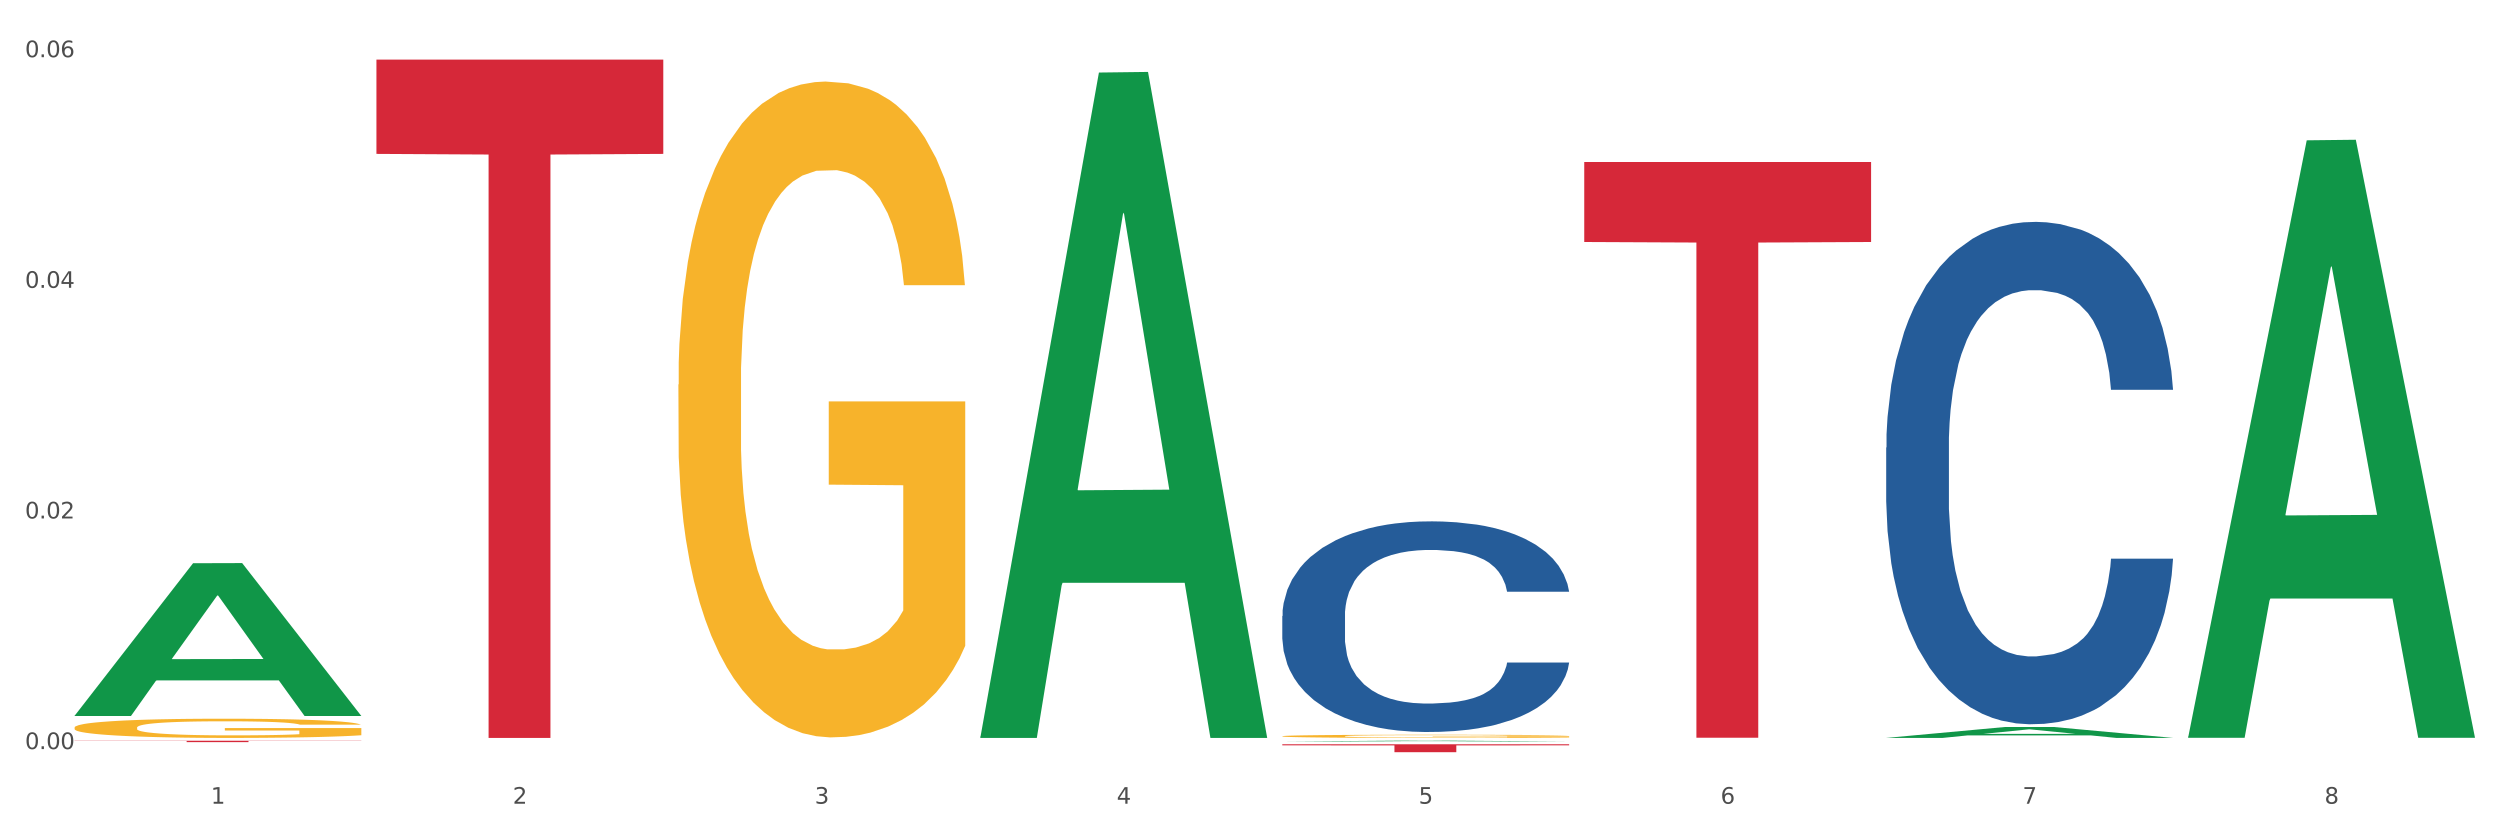 <?xml version="1.0" encoding="utf-8" standalone="no"?>
<!DOCTYPE svg PUBLIC "-//W3C//DTD SVG 1.1//EN"
  "http://www.w3.org/Graphics/SVG/1.1/DTD/svg11.dtd">
<svg xmlns:xlink="http://www.w3.org/1999/xlink" width="1080pt" height="360pt" viewBox="0 0 1080 360" xmlns="http://www.w3.org/2000/svg" version="1.1">
 <rect x="0" y="0" width="1080" height="360" fill="#333333" stroke="none"/>
 <defs>
  <style type="text/css">*{stroke-linejoin: round; stroke-linecap: butt}</style>
 </defs>
 <g id="figure_1">
  <g id="patch_1">
   <path d="M 0 360 
L 1080 360 
L 1080 0 
L 0 0 
z
" style="fill: #ffffff; stroke: #ffffff; stroke-linejoin: miter"/>
  </g>
  <g id="axes_1">
   <g id="matplotlib.axis_1">
    <g id="xtick_1">
     <g id="text_1">
      <!-- 1 -->
      <g style="fill: #4d4d4d" transform="translate(91.082 347.204) scale(0.096 -0.096)">
       <defs>
        <path id="DejaVuSans-31" d="M 794 531 
L 1825 531 
L 1825 4091 
L 703 3866 
L 703 4441 
L 1819 4666 
L 2450 4666 
L 2450 531 
L 3481 531 
L 3481 0 
L 794 0 
L 794 531 
z
" transform="scale(0.016)"/>
       </defs>
       <use xlink:href="#DejaVuSans-31"/>
      </g>
     </g>
    </g>
    <g id="xtick_2">
     <g id="text_2">
      <!-- 2 -->
      <g style="fill: #4d4d4d" transform="translate(221.525 347.204) scale(0.096 -0.096)">
       <defs>
        <path id="DejaVuSans-32" d="M 1228 531 
L 3431 531 
L 3431 0 
L 469 0 
L 469 531 
Q 828 903 1448 1529 
Q 2069 2156 2228 2338 
Q 2531 2678 2651 2914 
Q 2772 3150 2772 3378 
Q 2772 3750 2511 3984 
Q 2250 4219 1831 4219 
Q 1534 4219 1204 4116 
Q 875 4013 500 3803 
L 500 4441 
Q 881 4594 1212 4672 
Q 1544 4750 1819 4750 
Q 2544 4750 2975 4387 
Q 3406 4025 3406 3419 
Q 3406 3131 3298 2873 
Q 3191 2616 2906 2266 
Q 2828 2175 2409 1742 
Q 1991 1309 1228 531 
z
" transform="scale(0.016)"/>
       </defs>
       <use xlink:href="#DejaVuSans-32"/>
      </g>
     </g>
    </g>
    <g id="xtick_3">
     <g id="text_3">
      <!-- 3 -->
      <g style="fill: #4d4d4d" transform="translate(351.968 347.204) scale(0.096 -0.096)">
       <defs>
        <path id="DejaVuSans-33" d="M 2597 2516 
Q 3050 2419 3304 2112 
Q 3559 1806 3559 1356 
Q 3559 666 3084 287 
Q 2609 -91 1734 -91 
Q 1441 -91 1130 -33 
Q 819 25 488 141 
L 488 750 
Q 750 597 1062 519 
Q 1375 441 1716 441 
Q 2309 441 2620 675 
Q 2931 909 2931 1356 
Q 2931 1769 2642 2001 
Q 2353 2234 1838 2234 
L 1294 2234 
L 1294 2753 
L 1863 2753 
Q 2328 2753 2575 2939 
Q 2822 3125 2822 3475 
Q 2822 3834 2567 4026 
Q 2313 4219 1838 4219 
Q 1578 4219 1281 4162 
Q 984 4106 628 3988 
L 628 4550 
Q 988 4650 1302 4700 
Q 1616 4750 1894 4750 
Q 2613 4750 3031 4423 
Q 3450 4097 3450 3541 
Q 3450 3153 3228 2886 
Q 3006 2619 2597 2516 
z
" transform="scale(0.016)"/>
       </defs>
       <use xlink:href="#DejaVuSans-33"/>
      </g>
     </g>
    </g>
    <g id="xtick_4">
     <g id="text_4">
      <!-- 4 -->
      <g style="fill: #4d4d4d" transform="translate(482.412 347.204) scale(0.096 -0.096)">
       <defs>
        <path id="DejaVuSans-34" d="M 2419 4116 
L 825 1625 
L 2419 1625 
L 2419 4116 
z
M 2253 4666 
L 3047 4666 
L 3047 1625 
L 3713 1625 
L 3713 1100 
L 3047 1100 
L 3047 0 
L 2419 0 
L 2419 1100 
L 313 1100 
L 313 1709 
L 2253 4666 
z
" transform="scale(0.016)"/>
       </defs>
       <use xlink:href="#DejaVuSans-34"/>
      </g>
     </g>
    </g>
    <g id="xtick_5">
     <g id="text_5">
      <!-- 5 -->
      <g style="fill: #4d4d4d" transform="translate(612.855 347.204) scale(0.096 -0.096)">
       <defs>
        <path id="DejaVuSans-35" d="M 691 4666 
L 3169 4666 
L 3169 4134 
L 1269 4134 
L 1269 2991 
Q 1406 3038 1543 3061 
Q 1681 3084 1819 3084 
Q 2600 3084 3056 2656 
Q 3513 2228 3513 1497 
Q 3513 744 3044 326 
Q 2575 -91 1722 -91 
Q 1428 -91 1123 -41 
Q 819 9 494 109 
L 494 744 
Q 775 591 1075 516 
Q 1375 441 1709 441 
Q 2250 441 2565 725 
Q 2881 1009 2881 1497 
Q 2881 1984 2565 2268 
Q 2250 2553 1709 2553 
Q 1456 2553 1204 2497 
Q 953 2441 691 2322 
L 691 4666 
z
" transform="scale(0.016)"/>
       </defs>
       <use xlink:href="#DejaVuSans-35"/>
      </g>
     </g>
    </g>
    <g id="xtick_6">
     <g id="text_6">
      <!-- 6 -->
      <g style="fill: #4d4d4d" transform="translate(743.299 347.204) scale(0.096 -0.096)">
       <defs>
        <path id="DejaVuSans-36" d="M 2113 2584 
Q 1688 2584 1439 2293 
Q 1191 2003 1191 1497 
Q 1191 994 1439 701 
Q 1688 409 2113 409 
Q 2538 409 2786 701 
Q 3034 994 3034 1497 
Q 3034 2003 2786 2293 
Q 2538 2584 2113 2584 
z
M 3366 4563 
L 3366 3988 
Q 3128 4100 2886 4159 
Q 2644 4219 2406 4219 
Q 1781 4219 1451 3797 
Q 1122 3375 1075 2522 
Q 1259 2794 1537 2939 
Q 1816 3084 2150 3084 
Q 2853 3084 3261 2657 
Q 3669 2231 3669 1497 
Q 3669 778 3244 343 
Q 2819 -91 2113 -91 
Q 1303 -91 875 529 
Q 447 1150 447 2328 
Q 447 3434 972 4092 
Q 1497 4750 2381 4750 
Q 2619 4750 2861 4703 
Q 3103 4656 3366 4563 
z
" transform="scale(0.016)"/>
       </defs>
       <use xlink:href="#DejaVuSans-36"/>
      </g>
     </g>
    </g>
    <g id="xtick_7">
     <g id="text_7">
      <!-- 7 -->
      <g style="fill: #4d4d4d" transform="translate(873.742 347.204) scale(0.096 -0.096)">
       <defs>
        <path id="DejaVuSans-37" d="M 525 4666 
L 3525 4666 
L 3525 4397 
L 1831 0 
L 1172 0 
L 2766 4134 
L 525 4134 
L 525 4666 
z
" transform="scale(0.016)"/>
       </defs>
       <use xlink:href="#DejaVuSans-37"/>
      </g>
     </g>
    </g>
    <g id="xtick_8">
     <g id="text_8">
      <!-- 8 -->
      <g style="fill: #4d4d4d" transform="translate(1004.185 347.204) scale(0.096 -0.096)">
       <defs>
        <path id="DejaVuSans-38" d="M 2034 2216 
Q 1584 2216 1326 1975 
Q 1069 1734 1069 1313 
Q 1069 891 1326 650 
Q 1584 409 2034 409 
Q 2484 409 2743 651 
Q 3003 894 3003 1313 
Q 3003 1734 2745 1975 
Q 2488 2216 2034 2216 
z
M 1403 2484 
Q 997 2584 770 2862 
Q 544 3141 544 3541 
Q 544 4100 942 4425 
Q 1341 4750 2034 4750 
Q 2731 4750 3128 4425 
Q 3525 4100 3525 3541 
Q 3525 3141 3298 2862 
Q 3072 2584 2669 2484 
Q 3125 2378 3379 2068 
Q 3634 1759 3634 1313 
Q 3634 634 3220 271 
Q 2806 -91 2034 -91 
Q 1263 -91 848 271 
Q 434 634 434 1313 
Q 434 1759 690 2068 
Q 947 2378 1403 2484 
z
M 1172 3481 
Q 1172 3119 1398 2916 
Q 1625 2713 2034 2713 
Q 2441 2713 2670 2916 
Q 2900 3119 2900 3481 
Q 2900 3844 2670 4047 
Q 2441 4250 2034 4250 
Q 1625 4250 1398 4047 
Q 1172 3844 1172 3481 
z
" transform="scale(0.016)"/>
       </defs>
       <use xlink:href="#DejaVuSans-38"/>
      </g>
     </g>
    </g>
    <g id="xtick_9"/>
    <g id="xtick_10"/>
    <g id="xtick_11"/>
    <g id="xtick_12"/>
    <g id="xtick_13"/>
    <g id="xtick_14"/>
    <g id="xtick_15"/>
   </g>
   <g id="matplotlib.axis_2">
    <g id="ytick_1">
     <g id="text_9">
      <!-- 0.00 -->
      <g style="fill: #4d4d4d" transform="translate(10.8 323.607) scale(0.096 -0.096)">
       <defs>
        <path id="DejaVuSans-30" d="M 2034 4250 
Q 1547 4250 1301 3770 
Q 1056 3291 1056 2328 
Q 1056 1369 1301 889 
Q 1547 409 2034 409 
Q 2525 409 2770 889 
Q 3016 1369 3016 2328 
Q 3016 3291 2770 3770 
Q 2525 4250 2034 4250 
z
M 2034 4750 
Q 2819 4750 3233 4129 
Q 3647 3509 3647 2328 
Q 3647 1150 3233 529 
Q 2819 -91 2034 -91 
Q 1250 -91 836 529 
Q 422 1150 422 2328 
Q 422 3509 836 4129 
Q 1250 4750 2034 4750 
z
" transform="scale(0.016)"/>
        <path id="DejaVuSans-2e" d="M 684 794 
L 1344 794 
L 1344 0 
L 684 0 
L 684 794 
z
" transform="scale(0.016)"/>
       </defs>
       <use xlink:href="#DejaVuSans-30"/>
       <use xlink:href="#DejaVuSans-2e" transform="translate(63.623 0)"/>
       <use xlink:href="#DejaVuSans-30" transform="translate(95.41 0)"/>
       <use xlink:href="#DejaVuSans-30" transform="translate(159.033 0)"/>
      </g>
     </g>
    </g>
    <g id="ytick_2">
     <g id="text_10">
      <!-- 0.02 -->
      <g style="fill: #4d4d4d" transform="translate(10.8 223.975) scale(0.096 -0.096)">
       <use xlink:href="#DejaVuSans-30"/>
       <use xlink:href="#DejaVuSans-2e" transform="translate(63.623 0)"/>
       <use xlink:href="#DejaVuSans-30" transform="translate(95.41 0)"/>
       <use xlink:href="#DejaVuSans-32" transform="translate(159.033 0)"/>
      </g>
     </g>
    </g>
    <g id="ytick_3">
     <g id="text_11">
      <!-- 0.04 -->
      <g style="fill: #4d4d4d" transform="translate(10.8 124.343) scale(0.096 -0.096)">
       <use xlink:href="#DejaVuSans-30"/>
       <use xlink:href="#DejaVuSans-2e" transform="translate(63.623 0)"/>
       <use xlink:href="#DejaVuSans-30" transform="translate(95.41 0)"/>
       <use xlink:href="#DejaVuSans-34" transform="translate(159.033 0)"/>
      </g>
     </g>
    </g>
    <g id="ytick_4">
     <g id="text_12">
      <!-- 0.06 -->
      <g style="fill: #4d4d4d" transform="translate(10.8 24.711) scale(0.096 -0.096)">
       <use xlink:href="#DejaVuSans-30"/>
       <use xlink:href="#DejaVuSans-2e" transform="translate(63.623 0)"/>
       <use xlink:href="#DejaVuSans-30" transform="translate(95.41 0)"/>
       <use xlink:href="#DejaVuSans-36" transform="translate(159.033 0)"/>
      </g>
     </g>
    </g>
    <g id="ytick_5"/>
    <g id="ytick_6"/>
    <g id="ytick_7"/>
   </g>
   <g id="PolyCollection_1">
    <path d="M 32.175 309.181 
L 32.303 309.119 
L 83.404 243.312 
L 104.611 243.25 
L 156.096 309.305 
L 131.567 309.305 
L 120.453 293.923 
L 67.691 293.923 
L 67.307 294.171 
L 56.576 309.305 
L 32.175 309.305 
L 32.175 309.181 
L 74.334 284.744 
L 113.81 284.682 
L 94.263 257.329 
L 94.008 257.205 
L 93.752 257.392 
L 74.206 284.682 
L 74.334 284.744 
L 32.175 309.181 
z
" clip-path="url(#pa3f7b20e88)" style="fill: #109648"/>
    <path d="M 814.835 193.369 
L 814.982 193.17 
L 814.982 187.621 
L 815.421 180.089 
L 817.033 166.214 
L 819.083 155.709 
L 822.599 143.419 
L 824.503 138.266 
L 826.993 132.518 
L 832.12 123.202 
L 837.979 115.273 
L 842.08 110.913 
L 845.157 108.138 
L 852.041 103.183 
L 855.996 101.002 
L 860.097 99.218 
L 863.613 98.029 
L 869.472 96.642 
L 874.159 96.047 
L 879.579 95.849 
L 884.12 96.047 
L 890.126 96.84 
L 898.914 99.218 
L 902.283 100.606 
L 906.824 102.984 
L 911.512 106.156 
L 915.32 109.327 
L 919.714 113.886 
L 924.255 119.832 
L 928.65 127.364 
L 931.726 134.302 
L 934.216 141.636 
L 936.413 150.555 
L 938.024 160.267 
L 938.757 168.394 
L 911.951 168.394 
L 911.219 161.06 
L 909.754 153.132 
L 908.289 147.78 
L 906.678 143.419 
L 904.188 138.464 
L 901.99 135.293 
L 898.328 131.527 
L 894.959 129.148 
L 892.176 127.761 
L 888.807 126.572 
L 881.63 125.382 
L 876.503 125.382 
L 873.28 125.779 
L 869.326 126.77 
L 865.957 128.157 
L 862.002 130.536 
L 858.926 133.112 
L 855.849 136.482 
L 854.092 138.861 
L 851.455 143.221 
L 849.697 146.789 
L 847.354 152.934 
L 846.035 157.294 
L 843.692 168.592 
L 842.666 176.917 
L 842.227 182.665 
L 841.934 189.008 
L 841.934 219.929 
L 842.813 233.804 
L 843.545 239.75 
L 844.717 246.489 
L 846.914 255.211 
L 850.137 263.734 
L 853.506 269.878 
L 856.289 273.644 
L 858.926 276.419 
L 861.562 278.6 
L 864.785 280.582 
L 867.421 281.771 
L 871.376 282.96 
L 876.064 283.555 
L 879.726 283.555 
L 887.196 282.564 
L 890.565 281.573 
L 893.788 280.185 
L 897.303 278.005 
L 900.086 275.626 
L 901.697 273.842 
L 904.334 270.076 
L 906.385 266.112 
L 908.142 261.553 
L 909.314 257.589 
L 910.633 251.643 
L 911.658 244.904 
L 911.951 241.336 
L 938.757 241.336 
L 938.171 248.471 
L 937.145 255.409 
L 935.095 264.725 
L 933.483 270.076 
L 930.993 276.617 
L 928.357 282.167 
L 924.695 288.312 
L 921.326 292.871 
L 917.81 296.835 
L 914.002 300.403 
L 907.117 305.358 
L 904.627 306.746 
L 899.354 309.124 
L 895.252 310.512 
L 889.247 311.899 
L 883.095 312.692 
L 876.65 312.89 
L 870.937 312.494 
L 864.638 311.304 
L 860.683 310.115 
L 856.289 308.331 
L 851.162 305.556 
L 846.328 302.187 
L 841.788 298.222 
L 837.54 293.664 
L 833.585 288.51 
L 828.458 279.987 
L 824.649 271.662 
L 821.866 263.932 
L 819.962 257.391 
L 818.058 249.066 
L 817.033 243.318 
L 815.421 229.443 
L 814.835 216.559 
L 814.835 193.369 
z
" clip-path="url(#pa3f7b20e88)" style="fill: #255c99"/>
    <path d="M 553.949 266.114 
L 554.095 266.031 
L 554.095 263.703 
L 554.535 260.545 
L 556.146 254.727 
L 558.196 250.322 
L 561.712 245.169 
L 563.616 243.008 
L 566.106 240.598 
L 571.233 236.692 
L 577.092 233.367 
L 581.194 231.539 
L 584.27 230.375 
L 591.154 228.297 
L 595.109 227.383 
L 599.211 226.635 
L 602.726 226.136 
L 608.585 225.555 
L 613.273 225.305 
L 618.692 225.222 
L 623.233 225.305 
L 629.239 225.638 
L 638.028 226.635 
L 641.397 227.217 
L 645.937 228.214 
L 650.625 229.544 
L 654.433 230.874 
L 658.828 232.785 
L 663.368 235.279 
L 667.763 238.437 
L 670.839 241.346 
L 673.329 244.421 
L 675.526 248.161 
L 677.137 252.234 
L 677.87 255.641 
L 651.064 255.641 
L 650.332 252.566 
L 648.867 249.242 
L 647.402 246.998 
L 645.791 245.169 
L 643.301 243.091 
L 641.104 241.762 
L 637.442 240.182 
L 634.073 239.185 
L 631.289 238.603 
L 627.92 238.105 
L 620.743 237.606 
L 615.616 237.606 
L 612.394 237.772 
L 608.439 238.188 
L 605.07 238.77 
L 601.115 239.767 
L 598.039 240.847 
L 594.963 242.26 
L 593.205 243.258 
L 590.568 245.086 
L 588.811 246.582 
L 586.467 249.159 
L 585.149 250.987 
L 582.805 255.725 
L 581.78 259.215 
L 581.34 261.626 
L 581.047 264.285 
L 581.047 277.251 
L 581.926 283.069 
L 582.658 285.562 
L 583.83 288.388 
L 586.027 292.045 
L 589.25 295.619 
L 592.619 298.195 
L 595.402 299.774 
L 598.039 300.938 
L 600.675 301.852 
L 603.898 302.683 
L 606.535 303.182 
L 610.489 303.681 
L 615.177 303.93 
L 618.839 303.93 
L 626.309 303.514 
L 629.678 303.099 
L 632.901 302.517 
L 636.416 301.603 
L 639.199 300.605 
L 640.811 299.857 
L 643.447 298.278 
L 645.498 296.616 
L 647.256 294.704 
L 648.428 293.042 
L 649.746 290.549 
L 650.771 287.723 
L 651.064 286.227 
L 677.87 286.227 
L 677.284 289.219 
L 676.259 292.128 
L 674.208 296.034 
L 672.597 298.278 
L 670.106 301.021 
L 667.47 303.348 
L 663.808 305.925 
L 660.439 307.836 
L 656.923 309.498 
L 653.115 310.994 
L 646.23 313.072 
L 643.74 313.654 
L 638.467 314.651 
L 634.366 315.233 
L 628.36 315.815 
L 622.208 316.147 
L 615.763 316.231 
L 610.05 316.064 
L 603.751 315.566 
L 599.797 315.067 
L 595.402 314.319 
L 590.275 313.155 
L 585.442 311.742 
L 580.901 310.08 
L 576.653 308.169 
L 572.698 306.008 
L 567.571 302.434 
L 563.763 298.943 
L 560.98 295.702 
L 559.075 292.959 
L 557.171 289.468 
L 556.146 287.058 
L 554.535 281.24 
L 553.949 275.838 
L 553.949 266.114 
z
" clip-path="url(#pa3f7b20e88)" style="fill: #255c99"/>
    <path d="M 553.949 318.043 
L 554.095 318.042 
L 554.095 317.997 
L 554.388 317.958 
L 555.851 317.863 
L 558.045 317.785 
L 559.655 317.744 
L 561.264 317.71 
L 563.166 317.676 
L 565.507 317.641 
L 569.75 317.59 
L 572.383 317.563 
L 575.602 317.535 
L 581.454 317.495 
L 585.697 317.473 
L 590.086 317.454 
L 597.255 317.431 
L 601.937 317.421 
L 606.911 317.414 
L 612.91 317.409 
L 617.445 317.407 
L 627.394 317.411 
L 635.88 317.422 
L 639.977 317.431 
L 645.244 317.446 
L 648.023 317.456 
L 652.559 317.476 
L 657.241 317.503 
L 660.459 317.525 
L 665.287 317.568 
L 668.945 317.611 
L 672.31 317.664 
L 674.066 317.7 
L 675.383 317.734 
L 676.553 317.773 
L 677.724 317.834 
L 651.388 317.834 
L 650.364 317.791 
L 648.755 317.749 
L 646.414 317.709 
L 644.366 317.684 
L 640.854 317.652 
L 637.636 317.632 
L 634.271 317.617 
L 630.174 317.605 
L 626.955 317.598 
L 622.42 317.593 
L 613.495 317.595 
L 607.497 317.605 
L 603.4 317.617 
L 600.767 317.628 
L 598.426 317.641 
L 595.792 317.659 
L 592.72 317.685 
L 590.525 317.709 
L 588.331 317.739 
L 586.575 317.769 
L 584.965 317.804 
L 583.649 317.842 
L 582.625 317.881 
L 581.747 317.929 
L 581.015 318.008 
L 581.015 318.18 
L 581.308 318.219 
L 582.039 318.27 
L 582.917 318.309 
L 584.38 318.356 
L 585.697 318.387 
L 588.184 318.433 
L 590.964 318.47 
L 593.159 318.494 
L 595.353 318.514 
L 599.157 318.542 
L 603.4 318.564 
L 607.058 318.578 
L 612.032 318.591 
L 615.397 318.596 
L 618.323 318.598 
L 625.492 318.598 
L 630.613 318.595 
L 636.319 318.586 
L 640.708 318.574 
L 644.366 318.561 
L 648.462 318.538 
L 651.096 318.517 
L 651.096 318.254 
L 618.908 318.253 
L 618.908 318.078 
L 677.87 318.078 
L 677.87 318.591 
L 675.383 318.617 
L 672.603 318.641 
L 669.677 318.662 
L 665.287 318.689 
L 660.02 318.714 
L 655.339 318.732 
L 650.364 318.747 
L 644.512 318.76 
L 636.904 318.773 
L 632.222 318.778 
L 626.37 318.782 
L 619.494 318.783 
L 613.495 318.781 
L 607.643 318.774 
L 601.498 318.763 
L 595.5 318.747 
L 590.964 318.73 
L 586.429 318.71 
L 581.6 318.684 
L 577.796 318.659 
L 574.87 318.636 
L 571.652 318.607 
L 568.14 318.569 
L 565.507 318.536 
L 563.166 318.5 
L 560.679 318.455 
L 558.923 318.416 
L 557.167 318.367 
L 556.143 318.331 
L 554.973 318.274 
L 554.095 318.195 
L 553.949 318.043 
z
" clip-path="url(#pa3f7b20e88)" style="fill: #f7b32b"/>
    <path d="M 32.175 319.99 
L 156.096 319.99 
L 156.096 320.075 
L 107.35 320.076 
L 107.35 320.6 
L 80.628 320.6 
L 80.628 320.076 
L 32.175 320.075 
L 32.175 319.991 
L 32.175 319.99 
z
" clip-path="url(#pa3f7b20e88)" style="fill: #d62839"/>
    <path d="M 162.618 25.759 
L 286.54 25.759 
L 286.54 66.48 
L 237.793 66.755 
L 237.793 318.783 
L 211.071 318.783 
L 211.071 66.755 
L 162.618 66.48 
L 162.618 26.035 
L 162.618 25.759 
z
" clip-path="url(#pa3f7b20e88)" style="fill: #d62839"/>
    <path d="M 553.949 321.52 
L 677.87 321.52 
L 677.87 321.997 
L 629.124 322 
L 629.124 324.95 
L 602.401 324.95 
L 602.401 322 
L 553.949 321.997 
L 553.949 321.524 
L 553.949 321.52 
z
" clip-path="url(#pa3f7b20e88)" style="fill: #d62839"/>
    <path d="M 684.392 69.98 
L 808.313 69.98 
L 808.313 104.543 
L 759.567 104.777 
L 759.567 318.695 
L 732.845 318.695 
L 732.845 104.777 
L 684.392 104.543 
L 684.392 70.214 
L 684.392 69.98 
z
" clip-path="url(#pa3f7b20e88)" style="fill: #d62839"/>
    <path d="M 293.062 166.155 
L 293.208 165.896 
L 293.208 156.581 
L 293.501 148.559 
L 294.964 129.153 
L 297.158 113.11 
L 298.768 104.571 
L 300.377 97.584 
L 302.279 90.598 
L 304.62 83.353 
L 308.863 72.744 
L 311.496 67.31 
L 314.715 61.617 
L 320.567 53.337 
L 324.81 48.679 
L 329.199 44.798 
L 336.368 40.141 
L 341.05 38.07 
L 346.025 36.518 
L 352.023 35.483 
L 356.559 35.224 
L 366.507 36 
L 374.993 38.329 
L 379.09 40.141 
L 384.357 43.246 
L 387.137 45.316 
L 391.672 49.456 
L 396.354 54.89 
L 399.573 59.547 
L 404.401 68.345 
L 408.058 77.143 
L 411.423 88.01 
L 413.179 95.514 
L 414.496 102.501 
L 415.666 110.522 
L 416.837 123.201 
L 390.502 123.201 
L 389.477 114.145 
L 387.868 105.606 
L 385.527 97.326 
L 383.479 92.151 
L 379.968 85.682 
L 376.749 81.542 
L 373.384 78.436 
L 369.287 75.849 
L 366.069 74.555 
L 361.533 73.52 
L 352.608 73.779 
L 346.61 75.849 
L 342.513 78.436 
L 339.88 80.765 
L 337.539 83.353 
L 334.905 86.975 
L 331.833 92.409 
L 329.638 97.326 
L 327.444 103.536 
L 325.688 109.746 
L 324.079 116.991 
L 322.762 124.754 
L 321.738 132.775 
L 320.86 142.608 
L 320.128 158.91 
L 320.128 194.359 
L 320.421 202.381 
L 321.153 212.99 
L 322.03 221.011 
L 323.493 230.585 
L 324.81 237.054 
L 327.297 246.369 
L 330.077 254.132 
L 332.272 259.049 
L 334.466 263.189 
L 338.27 268.881 
L 342.513 273.539 
L 346.171 276.385 
L 351.145 278.973 
L 354.51 280.008 
L 357.436 280.525 
L 364.605 280.525 
L 369.726 279.749 
L 375.432 277.938 
L 379.821 275.609 
L 383.479 272.763 
L 387.576 268.105 
L 390.209 263.706 
L 390.209 209.626 
L 358.022 209.367 
L 358.022 173.4 
L 416.983 173.4 
L 416.983 278.973 
L 414.496 284.407 
L 411.716 289.323 
L 408.79 293.722 
L 404.401 299.156 
L 399.134 304.331 
L 394.452 307.954 
L 389.477 311.059 
L 383.625 313.905 
L 376.017 316.492 
L 371.336 317.527 
L 365.483 318.304 
L 358.607 318.563 
L 352.608 318.045 
L 346.756 316.751 
L 340.611 314.422 
L 334.613 311.059 
L 330.077 307.695 
L 325.542 303.555 
L 320.714 298.121 
L 316.91 292.946 
L 313.984 288.288 
L 310.765 282.337 
L 307.253 274.574 
L 304.62 267.587 
L 302.279 260.342 
L 299.792 251.027 
L 298.036 243.006 
L 296.281 232.914 
L 295.256 225.41 
L 294.086 213.766 
L 293.208 197.464 
L 293.062 166.155 
z
" clip-path="url(#pa3f7b20e88)" style="fill: #f7b32b"/>
    <path d="M 32.175 314.318 
L 32.321 314.31 
L 32.321 314.037 
L 32.614 313.802 
L 34.077 313.233 
L 36.272 312.763 
L 37.881 312.513 
L 39.49 312.309 
L 41.392 312.104 
L 43.733 311.892 
L 47.976 311.581 
L 50.61 311.422 
L 53.828 311.255 
L 59.681 311.012 
L 63.923 310.876 
L 68.313 310.762 
L 75.482 310.626 
L 80.163 310.565 
L 85.138 310.519 
L 91.136 310.489 
L 95.672 310.481 
L 105.621 310.504 
L 114.106 310.572 
L 118.203 310.626 
L 123.47 310.716 
L 126.25 310.777 
L 130.785 310.898 
L 135.467 311.058 
L 138.686 311.194 
L 143.514 311.452 
L 147.172 311.71 
L 150.537 312.028 
L 152.292 312.248 
L 153.609 312.453 
L 154.779 312.688 
L 155.95 313.059 
L 129.615 313.059 
L 128.591 312.794 
L 126.981 312.544 
L 124.64 312.301 
L 122.592 312.149 
L 119.081 311.96 
L 115.862 311.839 
L 112.497 311.748 
L 108.4 311.672 
L 105.182 311.634 
L 100.646 311.603 
L 91.722 311.611 
L 85.723 311.672 
L 81.626 311.748 
L 78.993 311.816 
L 76.652 311.892 
L 74.019 311.998 
L 70.946 312.157 
L 68.752 312.301 
L 66.557 312.483 
L 64.801 312.665 
L 63.192 312.877 
L 61.875 313.105 
L 60.851 313.34 
L 59.973 313.628 
L 59.242 314.105 
L 59.242 315.144 
L 59.534 315.379 
L 60.266 315.69 
L 61.144 315.925 
L 62.607 316.205 
L 63.923 316.395 
L 66.411 316.668 
L 69.19 316.895 
L 71.385 317.039 
L 73.58 317.161 
L 77.384 317.327 
L 81.626 317.464 
L 85.284 317.547 
L 90.259 317.623 
L 93.624 317.653 
L 96.55 317.669 
L 103.719 317.669 
L 108.839 317.646 
L 114.545 317.593 
L 118.934 317.525 
L 122.592 317.441 
L 126.689 317.305 
L 129.322 317.176 
L 129.322 315.591 
L 97.135 315.584 
L 97.135 314.53 
L 156.096 314.53 
L 156.096 317.623 
L 153.609 317.782 
L 150.829 317.926 
L 147.903 318.055 
L 143.514 318.214 
L 138.247 318.366 
L 133.565 318.472 
L 128.591 318.563 
L 122.738 318.647 
L 115.131 318.722 
L 110.449 318.753 
L 104.596 318.775 
L 97.72 318.783 
L 91.722 318.768 
L 85.869 318.73 
L 79.724 318.662 
L 73.726 318.563 
L 69.19 318.465 
L 64.655 318.343 
L 59.827 318.184 
L 56.023 318.032 
L 53.097 317.896 
L 49.878 317.722 
L 46.367 317.494 
L 43.733 317.289 
L 41.392 317.077 
L 38.905 316.804 
L 37.149 316.569 
L 35.394 316.274 
L 34.37 316.054 
L 33.199 315.713 
L 32.321 315.235 
L 32.175 314.318 
z
" clip-path="url(#pa3f7b20e88)" style="fill: #f7b32b"/>
    <path d="M 945.279 318.249 
L 945.407 318.006 
L 996.508 60.615 
L 1017.715 60.372 
L 1069.2 318.734 
L 1044.671 318.734 
L 1033.557 258.571 
L 980.794 258.571 
L 980.411 259.541 
L 969.68 318.734 
L 945.279 318.734 
L 945.279 318.249 
L 987.438 222.667 
L 1026.913 222.424 
L 1007.367 115.441 
L 1007.112 114.956 
L 1006.856 115.684 
L 987.31 222.424 
L 987.438 222.667 
L 945.279 318.249 
z
" clip-path="url(#pa3f7b20e88)" style="fill: #109648"/>
    <path d="M 814.835 318.768 
L 814.963 318.764 
L 866.065 314.071 
L 887.272 314.067 
L 938.757 318.777 
L 914.228 318.777 
L 903.113 317.68 
L 850.351 317.68 
L 849.968 317.698 
L 839.236 318.777 
L 814.835 318.777 
L 814.835 318.768 
L 856.994 317.026 
L 896.47 317.021 
L 876.924 315.071 
L 876.668 315.062 
L 876.413 315.075 
L 856.866 317.021 
L 856.994 317.026 
L 814.835 318.768 
z
" clip-path="url(#pa3f7b20e88)" style="fill: #109648"/>
    <path d="M 553.949 320.343 
L 554.076 320.343 
L 605.178 319.96 
L 626.385 319.96 
L 677.87 320.344 
L 653.341 320.344 
L 642.226 320.254 
L 589.464 320.254 
L 589.081 320.256 
L 578.35 320.344 
L 553.949 320.344 
L 553.949 320.343 
L 596.107 320.201 
L 635.583 320.201 
L 616.037 320.042 
L 615.781 320.041 
L 615.526 320.042 
L 595.98 320.201 
L 596.107 320.201 
L 553.949 320.343 
z
" clip-path="url(#pa3f7b20e88)" style="fill: #109648"/>
    <path d="M 423.505 318.24 
L 423.633 317.97 
L 474.734 31.339 
L 495.942 31.069 
L 547.426 318.78 
L 522.898 318.78 
L 511.783 251.783 
L 459.021 251.783 
L 458.637 252.863 
L 447.906 318.78 
L 423.505 318.78 
L 423.505 318.24 
L 465.664 211.8 
L 505.14 211.53 
L 485.594 92.393 
L 485.338 91.853 
L 485.083 92.664 
L 465.536 211.53 
L 465.664 211.8 
L 423.505 318.24 
z
" clip-path="url(#pa3f7b20e88)" style="fill: #109648"/>
   </g>
  </g>
 </g>
 <defs>
  <clipPath id="pa3f7b20e88">
   <rect x="32.175" y="10.8" width="1037.025" height="329.109"/>
  </clipPath>
 </defs>
</svg>
